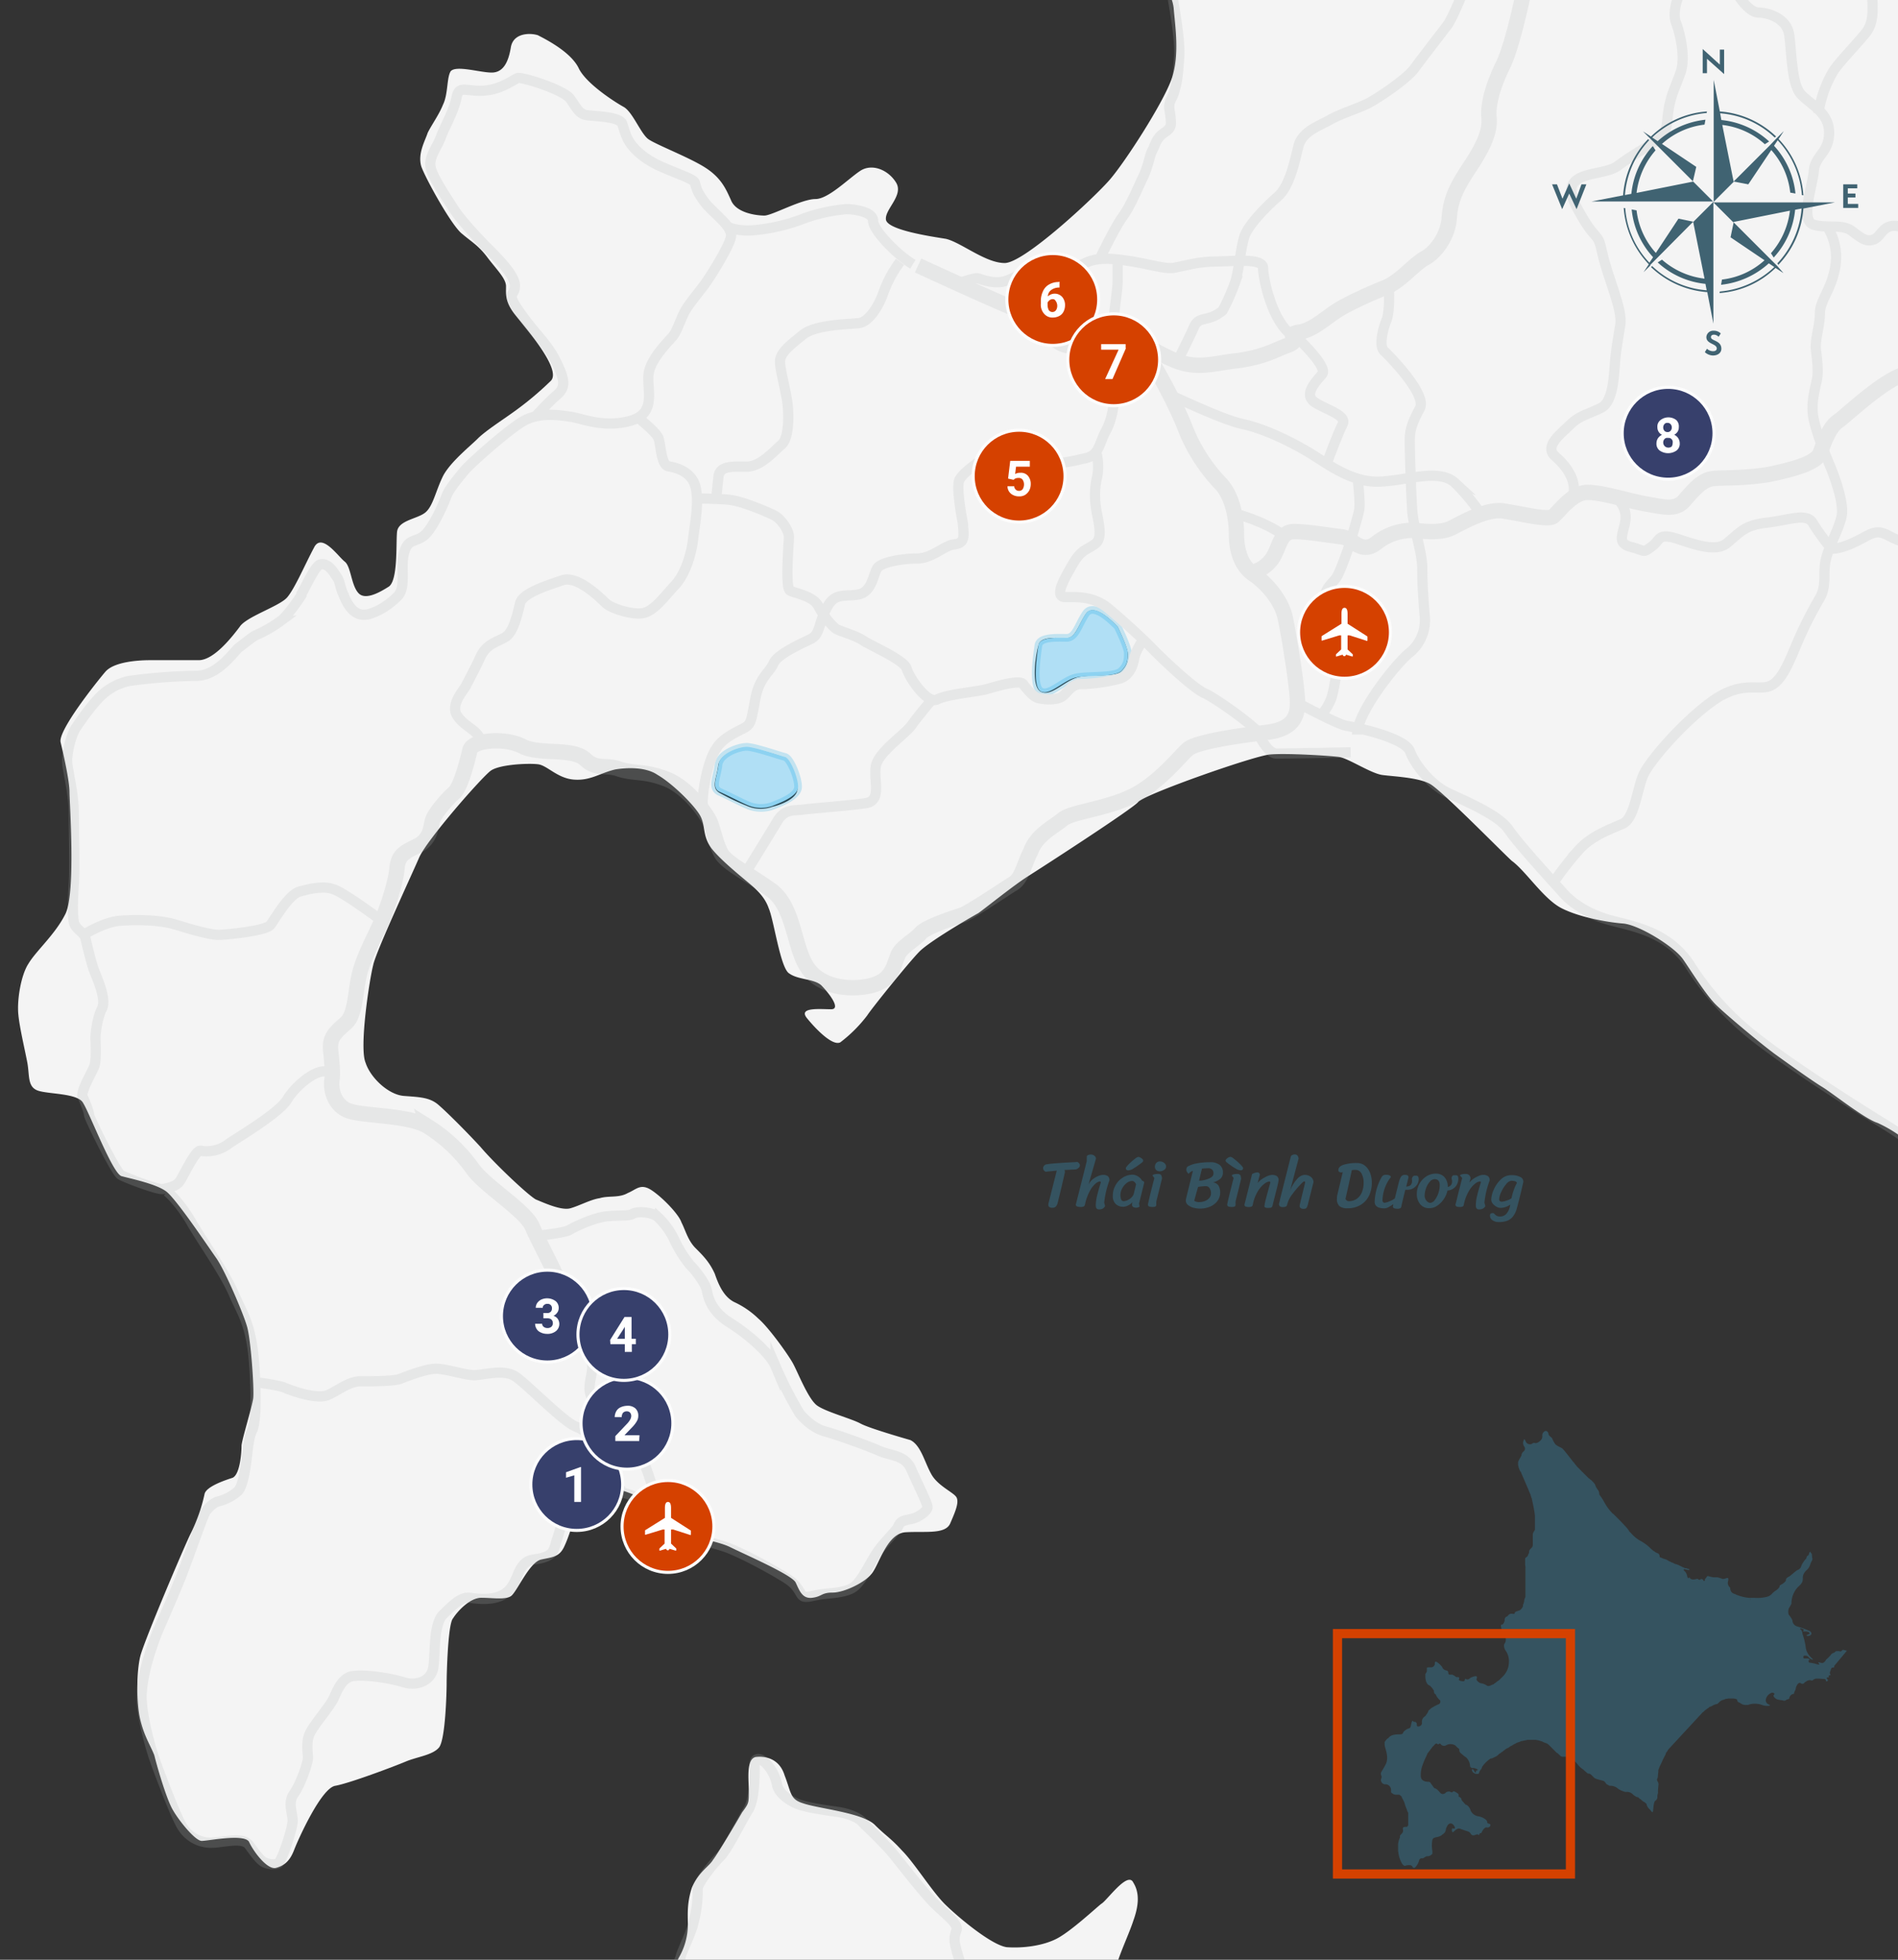 <svg id="map" xmlns="http://www.w3.org/2000/svg" width="620" height="640" viewBox="0 0 620 640"><rect x="0" y="0" width="620" height="640" fill="#333333" stroke="none"/><defs><style>.cls-1{fill:#f4f4f4}.cls-5,.cls-6{fill:none;stroke-miterlimit:10;stroke:#b1b3b4}.cls-5{stroke-width:3.34px}.cls-6{stroke-width:5.02px}.cls-7{fill:#37406c}.cls-7,.cls-9{stroke:#fdfdfd}.cls-10,.cls-8{fill:#fff}.cls-9{fill:#d54100}.cls-10{fill-rule:evenodd}.cls-11{fill:#406372}</style></defs><g id="area-hokkaido"><g id="background_color" data-name="background color"><path id="pass" class="cls-1" d="M221.4 640h143.9c1.5-4.3 3.8-9.3 4.9-12.7 1.7-4.7 2.2-9 0-12.5-1.8-3.9-8.7 6-10.4 6.9-1.7 1.3-9.5 8.6-14.2 11.2s-11.6 3.4-16.8 3c-5.2-.8-16.4-10.3-20.3-14.2-4.3-4.4-9.9-13.4-13.8-17.3-3.9-4.3-5.2-4.7-9.1-8.6-4.3-3.9-18.6-5.2-23.3-6.9-4.3-1.3-3.8-3.5-6-9.1-1.7-5.6-6.5-6.4-9.5-6-3.1.8-2.2 7.3-2.2 11.2s0 3.9-2.2 6.9c-1.7 3-7.8 13.3-9.5 15.5-1.3 2.2-4.7 3.9-6.9 9.1-1.7 5.2-1.3 9.1-1.3 12.1a21.7 21.7 0 01-3 10.8z"/><path id="pass-2" class="cls-1" d="M620 0H382.8a13.17 13.17 0 01.6 2.7c.4 5.4 2.1 15.5-.8 23.4s-15 26.7-20.1 32.6-28 27.2-34.3 27.2S314 79.2 309 78c-5-.8-19.2-2.9-19.6-6.3s5.9-7.9 3.3-12.1-7.9-6.3-11.7-3.8-10.4 9.2-14.6 9.2c-4.6 0-14.2 5.4-16.7 5.4s-9.2-.8-10.9-5c-1.7-3.8-3.3-7.5-8.8-10.9s-16.3-7.5-18.4-9.2c-2.5-2.1-5-8.8-7.9-10.4s-12.1-7.5-14.6-12.5c-2.5-5.4-10.9-9.6-13.4-10.9-2.5-.8-7.9-.8-8.8 3.8-.8 5-2.5 8.4-6.3 8.4s-11.7-2.5-13.4-.4c-1.3 2.1-.8 7.5-2.5 10.9-1.3 3.3-3.8 6.7-5 9.2-.8 2.5-3.3 6.7-2.1 10.9 1.3 3.8 10 19.6 13.4 22.1 2.9 2.5 5.4 3.8 8.4 7.9 2.9 3.8 5.9 6.7 5.9 9.2s-.4 5 2.9 9.2 15.5 18 11.7 21.7a103.52 103.52 0 01-12.5 10.4c-2.9 2.1-8.8 5.9-11.3 8.4s-8.8 7.5-11.3 12.1c-2.5 5-3.3 10-5.9 12.1s-8.8 2.5-9.2 6.3.4 16.3-2.9 18c-3.3 2.1-7.5 4.2-9.6 2.1-2.5-2.5-2.5-8.8-4.6-10.4s-7.5-9.6-10-4.6c-2.9 5.4-6.3 13.4-8.8 16.3s-13.4 6.3-15.5 9.6c-2.5 3.3-8.4 10.9-13.4 10.9H49c-3.4 0-11.7.4-14.6 3.8s-15.5 19.2-14.6 23 2.9 12.5 2.9 16.3c0 3.3 2.1 32.6-1.3 39.7-3.3 6.7-9.6 12.1-12.1 16.3-2.5 3.8-3.8 12.1-3.3 16.7.4 4.2 2.1 11.3 2.9 15.5s0 7.9 3.3 9.2 13.4.8 15 4.2c2.1 3.3 9.6 23 12.5 23.8s11.3 2.5 14.6 5 13.4 17.6 16.3 21.7 8.8 18 10 22.1c1.3 3.8 2.5 20.9 2.1 23.8s-3.8 13.8-3.8 15.5-.4 9.2-2.9 10.4c-2.5.8-8.8 2.9-9.2 5.4a54.53 54.53 0 01-4.6 13c-1.8 3.6-15.2 35-16.4 40s-1.3 15 0 20.5 3.3 8.4 4.6 11.7c.8 3.3 3.8 13.8 5.9 17.6s7.5 10.4 9.6 10.4 14.2-2.5 15.5.4 5.9 9.2 8.8 8.4 4.6-2.5 5.9-5.9 8.8-20.1 13.4-20.9 19.2-6.3 23-7.9 8.8-2.1 10.9-4.6 2.5-18 2.5-20.9.4-19.6 2.1-21.3c1.3-2.1 5.4-6.7 9.2-6.7s8.4.8 10-.8c2.1-2.1 5.9-10.9 9.6-11.7s5.9-.8 7.5-4.2 2.9-7.9 3.8-11.3 2.1-7.5 5.9-8.4 13.4 2.5 15 3.8c2.1 1.7 5.9 5.9 2.5 6.7s-6.3-.4-6.3 4.2 0 9.6 3.3 7.9c3.3-2.1 4.6-6.3 8.8-6.7 4.6-.4 16.3 1.7 20.9 3.8 5 2.5 20.5 9.2 21.7 11.7s2.1 5.4 5.4 5 2.9-1.7 6.7-1.7 10.4-3.3 12.5-5.9c2.5-2.5 5-13.4 11.3-13.8s13 .8 14.6-2.9 2.9-6.7 2.1-8.4-6.3-3.8-8.4-7.9c-2.1-3.8-3.3-9.2-6.7-10.9 0 0-13.4-3.8-16.3-5.4s-11.3-3.8-14.2-5.9-6.3-10.9-7.9-13.8-7.9-11.7-11.3-14.6a28.49 28.49 0 00-7.9-5.4c-3.3-1.7-5-5.4-6.3-9.2-1.7-3.8-3.8-5.9-6.3-8.4s-3.3-5.9-4.6-8.4c-.8-2.5-5.9-7.9-9.6-10.4s-5-.4-7.9.8c-2.9 1.7-6.3.8-9.2 1.7-2.9.4-6.7 2.5-9.6 3.3s-8.4-1.7-11.3-2.9c-2.9-1.7-13.8-12.1-18-17.1-4.6-5-10.9-11.3-13.8-13.8s-6.3-2.5-11.3-2.9S121 352 119.4 347c-2.1-5 1.3-27.2 2.5-31.8.8-4.2 12.5-29.3 15-35.1s20.5-26.3 23.4-28.4 12.5-2.5 15.5-2.1 6.3 4.6 11.7 5 8.4-2.1 13.4-3.3c0 0 8.8-1.7 13.8 1.7 5 2.9 11.7 9.6 13.8 13s.8 6.7 3.8 10.9c2.9 3.8 9.6 9.2 12.1 11.3s5.4 4.6 6.7 8.4c1.7 3.8 3.8 19.6 6.7 21.3 2.9 2.1 7.9 1.7 10.4 3.8 2.5 2.5 6.7 7.9 3.3 7.9s-10.9-.8-7.9 2.9 8.4 9.2 10.9 7.9a45.84 45.84 0 008.8-8.8c1.3-2.1 13.8-17.6 17.1-20.9s16.3-10.9 19.2-12.5c2.9-2.1 11.7-9.2 16.3-12.1s34.3-22.1 35.9-24.2c2.1-2.5 37.6-15 43-15.5s19.6.4 22.6.8 10.4 5.4 14.2 5.9 11.7.8 15.5 2.9 22.6 21.3 26.7 25.1c4.6 3.3 10.4 12.5 16.3 15.5s15 4.6 20.1 5 16.7 7.5 19.6 11.7 7.5 11.7 10.9 15 15 13 19.6 16.3 11.7 8.4 15 10.4 13.8 10.4 18 11.7a44.25 44.25 0 016.7 3.8zM252.2 263.5a11.12 11.12 0 01-8.4-.4 71 71 0 01-8.8-4.2c-2.9-1.7-.8-5-.4-8.8s6.7-5.9 9.2-5.9 10.9 2.5 12.5 3.3c1.7.4 4.2 6.7 4.2 10 .1 3.1-4.9 5.2-8.3 6zm114.1-44.3c-2.1 2.1-10.4.8-14.6 2.1s-8.4 6.3-11.7 4.6-1.7-12.1-.8-15c.4-3.3 6.3-2.5 9.2-2.5s3.8-4.2 6.3-7.9 8.4 2.1 10.4 4.2c0 0 3.3 6.7 3.3 8.8 0 1.9 0 3.6-2.1 5.7z"/><g id="lake"><path d="M365.1 204.6c-2.1-2.1-7.9-7.9-10.4-4.2s-3.3 7.9-6.3 7.9-8.8-.4-9.2 2.5-2.1 13.4.8 15 7.5-3.8 11.7-4.6 12.5 0 14.6-2.1 2.1-3.8 2.1-5.9c0-1.9-3.3-8.6-3.3-8.6zm-108.7 42.6c-1.7-.4-10-3.3-12.5-3.3s-8.8 2.1-9.2 5.9-2.5 7.5.4 8.8 6.7 3.3 8.8 4.2a11.12 11.12 0 008.4.4c3.3-1.3 8.4-3.3 8.4-6.3s-2.6-9.3-4.3-9.7z" fill="#b0dff5"/></g></g><g id="group"><g id="outline" opacity=".2"><g id="lake-2"><path d="M365.1 204.6c-2.1-2.1-7.9-7.9-10.4-4.2s-3.3 7.9-6.3 7.9-8.8-.4-9.2 2.5-2.1 13.4.8 15 7.5-3.8 11.7-4.6 12.5 0 14.6-2.1 2.1-3.8 2.1-5.9c0-1.9-3.3-8.6-3.3-8.6zm-108.7 42.6c-1.7-.4-10-3.3-12.5-3.3s-8.8 2.1-9.2 5.9-2.5 7.5.4 8.8 6.7 3.3 8.8 4.2a11.12 11.12 0 008.4.4c3.3-1.3 8.4-3.3 8.4-6.3s-2.6-9.3-4.3-9.7z" stroke="#009ee0" stroke-width="2.51" stroke-miterlimit="10" fill="none"/></g><g id="road"><g id="_2" data-name="2"><path class="cls-5" d="M583.6-100.1a38.9 38.9 0 01-2.1 4.6c-1.3 2.5-2.1 4.2 0 4.6s9.6-.4 10 2.5 2.5 9.2 4.2 15.5 5.4 10 8.4 13a110.38 110.38 0 019.6 10.9c2.1 2.9 3.8 6.3 1.7 8.8s-7.5 7.1-7.1 12.1.8 10 2.5 14.6.8 7.5.8 11.7.8 8.8-2.1 12.5-9.2 10-10.9 13a37.52 37.52 0 00-4.6 13.4M383.2 0c.8 4.9 2.3 13.3 2 18.5-.4 6.7-.8 8.8-1.7 11.7s-2.1 2.9-1.3 6.7c.4 3.8.8 4.6-1.7 6.3s-2.9 3.3-3.8 5.4c-1.3 2.1-1.3 5-3.3 9.2s-4.2 9.6-6.7 13-7.5 13.8-7.5 13.8m78.2-229.8s-6.3 7.9-7.9 10.9-6.7 8.4-9.2 9.2-4.6 2.9-7.5 4.2-9.2 3.8-12.1 5a40.24 40.24 0 01-9.6 3.3c-5.4 1.3-7.5 5-10.4 9.2S369-89.6 368.6-82.5c-.4 6.7 1.7 9.6 2.9 13.8s1.7 8.4 2.9 12.1 5.9 10.4 5 15.9c-.8 5-2.1 5.9-1.7 10.4s-.4 5.9-.4 10.4 5 13.8 5.4 16.7c.1.7.3 1.8.5 3.2m104.7-26.1a108.06 108.06 0 01-5 12.1c-2.9 5.8-7.5 18.4-10 22.1-2.9 3.8-8.4 10.9-10.9 14.3s-11.7 9.6-15 11.3-8.8 3.3-12.5 5.4-9.2 3.8-10.4 8.8-2.9 13-6.7 16.3-9.6 9.2-10.9 13c-1.3 4.2-1.7 10.4-2.9 14.6a68.76 68.76 0 01-4.2 9.6c-5 4.2-7.9 1.3-9.6 5.9-2.1 4.6-5.9 12.1-5.9 12.1"/><path class="cls-5" d="M312.8 92.6s5.9-2.1 6.7-1.7c1.3.4 5.4 2.1 9.2.8s7.1-4.2 10-4.2 7.5 2.1 10.4 1.3c3.3-.8 5-5 14.6-4.2s15.5 3.3 19.6 2.9c4.2-.8 8.4-2.1 13.8-2.1s15.5-1.3 15.5 2.1 2.9 17.6 9.6 22.1"/><path class="cls-5" d="M365.1 85v6.7c0 2.9-1.3 10.4-1.3 13.8-.4 3.3.4 12.5.4 18.4s-.4 12.1-2.9 16.7-2.1 8.4-7.5 9.2c-5 1.3-15 2.9-17.6.8-2.9-2.1-8.4-4.6-12.1-2.5s-10.4 6.7-10.9 9.2.4 8.8 1.3 13.4c.4 4.6.8 6.7-2.9 7.1-3.3.4-7.1 4.6-12.1 4.6s-12.1 1.3-13 3.3c-1.3 2.1-1.7 7.5-5.9 8.4s-7.9-.8-10.4 4.2c-2.9 5-2.1 8.8-5.4 10.4s-10.9 5-12.1 7.9-4.6 4.6-5.9 11.3-1.3 8.4-3.3 9.6-7.5 3.3-9.6 7.1c-2.5 3.3-5 15-4.2 19.6m8.3-190s3.3 1.7 10 .8a59.87 59.87 0 0015-3.8 55.39 55.39 0 0113.4-2.9c2.5 0 8.8.8 8.8 3.8s7.5 10.9 13 14.2m-89.8 50.1s5.9 4.6 6.7 6.7.8 8.8 3.3 9.2 7.5 1.7 8.8 6.7-.4 13.4-.8 17.1-2.1 10.9-5.9 15-7.1 8.8-10.9 9.2-10-1.7-11.7-3.3-9.2-9.2-14.2-7.5-13 4.2-13.8 7.5-2.1 9.2-4.6 10.9-6.3 2.1-8.4 6.7-3.8 7.5-4.6 9.2-5.4 6.3-2.9 10 6.7 4.6 7.5 7.9"/><path class="cls-5" d="M227.2 162.8s6.7 0 10.9.4 12.1 3.8 14.6 5 5 5 5 7.1-1.3 16.7.4 17.6 7.5 1.7 9.2 5 4.6 6.7 5.9 7.5 6.3 2.1 8.8 3.8 13.4 6.3 14.2 9.2 6.7 11.7 10 10 13-2.5 15.9-3.3 10.9-3.3 12.1-1.7 3.3 4.2 5 4.6 5.4.8 7.5-.4 2.9-4.2 6.7-4.2a55.59 55.59 0 0012.1-1.7c3.3-.8 4.6-4.2 5-6.7s3.3-6.7 3.3-6.7"/><path class="cls-5" d="M294 85.5a38.85 38.85 0 00-5.4 10c-1.7 5-5 9.6-7.9 10s-14.2.4-18.4 3.8-7.5 5.9-7.5 8.8 2.1 10 2.5 14.2.4 10.9-2.1 13-6.7 7.1-11.3 7.1-8.8-.4-9.2 3.3-.8 7.5-.8 7.5m-58.6-27.6s3.8-4.2 6.7-6.7 2.5-5-.4-10.9-6.7-8.8-11.7-15.9-1.7-5-1.7-8.8-6.7-10-10-13.4-7.9-8.4-10-11.7-6.7-10-7.5-13.4 2.1-6.7 3.3-10 3.3-6.7 4.6-10.9c.8-2.1.4-4.6 2.9-4.6s4.6.8 8.8 0 7.5-3.3 8.8-3.8 15 3.8 17.1 6.7 2.9 5 5.4 5.4 10.9.4 11.7 2.9 1.3 4.6 2.9 6.7 4.6 5 10.4 7.5 10 3.8 10.4 5 .4 2.9 3.8 7.1c3.8 4.2 8.8 7.5 7.9 10.9s-6.3 12.1-8.4 15-5.4 6.7-6.7 9.2-2.5 6.3-3.8 7.9-7.1 7.1-7.9 12.1 2.9 13-5.9 15.5-15.9-.8-19.6-1.3-10.4-1.7-15.9 1.7-17.1 13.8-18.8 15.9-5 5.9-5.9 8.4-4.6 10.9-7.5 13-5 .8-6.3 5.4.8 11.3-2.1 14.2c-.8.8-4.6 4.6-9.6 5.9-5.4 1.3-7.5-5-8.4-7.1s-.8-3.8-2.1-5.4c-1.3-2.1-2.9-4.2-5-3.8-1.7 0-5 7.5-6.3 9.6v.4c-1.3 2.1-4.6 6.7-6.7 8.4a41.87 41.87 0 01-7.9 4.6c-1.2.4-4.6 3.3-5.9 4.2s-6.7 9.2-13.8 9.2a179.76 179.76 0 00-22.1 1.7 19.08 19.08 0 00-8.4 4.2c-3.3 2.9-7.1 8.4-8.8 10.9s-3.3 8.8-2.9 12.1 2.1 10 2.1 15.9.4 17.6 0 23.4-.4 9.6 0 12.1 3.3 3.3 3.8 5.4 1.7 7.1 2.5 9.6 4.6 10 2.9 13.4-2.1 8.4-2.1 9.6.4 7.1-.4 9.2-4.6 8.4-3.8 10 2.1 5 2.1 5.9 8.8 18.8 10.4 19.6c1.3.8 12.1 5 13.8 4.6s4.2-.8 5.4-2.5 5-10 6.7-10a11.92 11.92 0 009.6-2.5c3.8-2.5 16.3-10 18.8-14.2s8.8-9.6 12.5-9.2"/><path class="cls-5" d="M27.4 305.3c.4-.4 6.7-4.2 11.7-4.6s13-.4 18.4 1.3 11.3 3.3 13.8 3.3 15.9-1.3 17.1-3.3c1.3-1.7 5.9-10 9.6-10.9s7.9-2.1 11.7-.4 13.4 8.8 13.4 8.8m69 140.3s1.7 5 1.3 7.5c0 2.1-2.1 7.1.4 9.6s9.6 7.5 13 13c2.9 5 10 22.6 7.5 28.8"/><path class="cls-5" d="M213.8 495.8s.8-5-8.8-7.9-15.5-4.6-18.4 1.7-3.8 10.9-5 14.2c-.8 3.3-1.7 4.2-4.6 5s-5 0-7.1 3.8-2.5 11.3-16.3 9.2c-2.9-.4-5.4 2.1-8.8 5.4s-2.5 13.4-3.3 17.6-5.4 5.9-9.6 4.6-11.7-2.5-15.9-2.1c-4.2 0-5.9 5-7.1 7.5s-5.9 7.9-7.5 10.9-.8 6.7-.8 8.4-2.5 8.8-4.6 11.7-.4 6.3-.4 8.8-3.3 12.5-4.6 13.8c-.8.8-3.8.4-5-.4s-2.5-2.5-4.6-5.4-8.4-.8-12.5-.8a11 11 0 01-9.2-5c-2.1-2.9-8.8-20.9-9.6-23.4s-4.2-13.8-3.8-20.5 2.9-14.2 5-19.6c2.1-5 4.6-10.4 7.5-17.6s7.5-20.9 8.4-22.1 2.5-2.9 4.2-3.3a15.29 15.29 0 006.3-3.3c1.7-1.7 2.5-7.5 2.9-10.9s.8-7.1 1.7-8.8 1.7-7.1.8-20.9-3.8-17.1-6.7-23.8-8.8-15-13.4-22.6c-4.2-7.5-8.4-10.9-8.4-10.9"/><path class="cls-5" d="M84.2 451.5s6.7.8 8.8 1.7 10 3.8 13.8 2.5c3.3-1.3 7.1-4.6 10.9-4.6s10.9 0 13-.8 8.4-3.3 11.7-3.3 9.6 2.1 12.5 2.1 9.6-2.1 13.4.4 15.5 14.6 19.6 16.3 5.9 3.8 7.1 7.1 7.9 13.8 7.9 13.8m-26.7-83.2s7.5-.8 9.6-1.7c2.1-1.3 8.4-4.2 12.5-4.6s7.1 0 8.4-.8 5.4-.8 7.9.8a25.13 25.13 0 015.4 7.1 40.17 40.17 0 005.4 8.8c2.5 2.5 5 6.3 5.4 7.9s.8 6.7 7.5 10.9 13.4 10.4 15 14.2a132.85 132.85 0 007.9 15.5c2.1 2.5 5 5 8.4 5.9s13.8 4.6 17.6 6.3 8.4 1.3 10.4 5.9 5.4 11.3 5.4 12.5-2.9 3.3-5 3.8-3.8.4-4.6 2.5c-.8 1.7-4.6 5-7.1 8.8s-5 9.6-7.9 11.3-7.9 1.7-10.4 2.1-5 1.3-5.9.4-1.3-2.9-4.2-5-16.3-9.6-22.1-11.3-15-4.6-20.1-2.1m165.2-374.2c.8 0 17.6 8.4 25.1 10s16.7 6.3 22.1 9.6 13 9.2 21.7 9.2 20.1-4.6 25.5.4a73.66 73.66 0 018.4 10"/><path class="cls-5" d="M453.7 94.2s.4 7.5-.8 10.4-2.5 8.4-.8 10 14.2 14.2 11.7 18.8-3.3 7.1-3.3 10.4.4 16.3.8 22.6 3.3 13.8 3.3 19.2.4 10.9.8 15.5a13.72 13.72 0 01-5 12.1c-3.8 2.9-17.1 19.2-17.1 26.7m-20.2-130.2s10.9 10 8.8 12.5-5.4 5.9-3.3 8.4 11.7 4.6 10 7.9-5.4 13.4-5.4 13.4m-30.9 15.5c5 1.3 12.1 3.8 17.1 7.5m24.2-17.6s.8 7.1.4 9.2-1.7 6.3-2.5 9.2-3.8 11.3-5 13-4.2 3.8-3.8 7.5 4.6 10.9 4.6 15-1.3 13.8-2.5 17.1a19.19 19.19 0 01-3.8 5.9"/><path class="cls-5" d="M358 147.3a18.36 18.36 0 01.4 8.4 25.91 25.91 0 00-.4 10c.4 3.3 2.5 9.6 0 11.7s-4.6 1.7-7.5 6.7-6.3 10.9-2.5 10.9 9.2-.4 14.2 3.8 10.9 9.6 14.2 13 13.4 13 17.1 14.6 17.1 11.3 17.6 13 3.3 6.7 5.9 6.7 24.2-.4 24.2-.4m-136.7-17.3s-4.6 5.4-6.7 8.4-10.9 8.8-11.7 13.4 2.1 11.3-3.3 12.1-17.6 1.7-20.5 2.1-5.9-.4-8.4 3.8-10 16.3-10 16.3M503-31.5s12.1-3.3 15-.4 8.4 7.9 12.1 9.2 6.7.8 12.1 2.5 12.1 1.7 13 5.9.4 8.8 3.8 9.2 7.1 1.3 9.2 4.2 4.2 5 6.3 5 9.2 1.3 10 7.5.8 15.9 3.8 19.2 9.2 5.9 9.2 12.5-4.6 7.5-5 12.5-4.6 16.3 0 17.6 9.2-.4 12.5 2.1 5 3.8 7.5 2.5 2.9-6.3 10.4-3.3 13.4 5 12.1 8.4a11.89 11.89 0 000 7.9c.4 1.3 14.2 12.5 19.2 12.1s15.9 1.7 19.6-2.1 3.3-6.7 7.5-6.7 11.7-.8 10 6.7-.8 15-.4 20.5 1.7 7.9 5.9 12.1 4.6 13 3.8 18.8"/><path class="cls-5" d="M555.2-10.2s-3.8 1.3-4.6 3.3-4.6 9.2-3.3 13.8c1.7 4.2 3.3 12.1 1.7 16.7s-2.9 6.7-3.8 11.3 0 8.4-3.8 10.9-7.9 4.6-13 8.4-20.1.8-13.4 13.4 6.7 7.1 8.4 15 6.7 18.4 5.9 23.4-1.3 7.5-1.7 11.7-.4 13.4-4.6 15.5-7.1 2.5-10 5.4-8.8 7.1-5 10.4 7.1 7.9 5.9 13M780 103.9l-41-13.8c-2.5-.8-3.3-.4-5.4.8s-4.2 1.3-6.7 5.9-6.3 9.6-4.6 15 2.1 9.2.4 13-1.7 7.5-5.9 7.9-9.2 1.3-11.7 3.8-10.9 8.8-16.7 13-13.8 12.1-17.6 7.1-2.5-6.3-8.8-5-10.4 2.5-14.2 2.5-8.4.4-10.9 5-.8 10.9-5.4 13-7.5 5.9-11.7 4.2-5.4-3.8-10-1.3-8.8 4.6-13 4.2"/><path class="cls-5" d="M597 74.2a18.6 18.6 0 012.5 13c-1.3 7.5-5 10.9-5 15s-1.7 8.8-1.3 12.1.8 6.7.4 9.2-2.1 7.5-1.3 12.5 4.2 13 5.4 15.9 5 12.5 3.8 17.1-3.8 8.8-5 13.4.4 8.8-2.1 13a130.68 130.68 0 00-7.9 15.9c-2.5 5.9-5 12.1-9.2 13s-9.2-1.7-18.4 5-20.1 19.2-22.1 23.8-2.9 14.2-6.7 15.9-10 3.8-14.2 8.4a107.08 107.08 0 00-7.9 10"/><path class="cls-5" d="M527.2 161.9s4.2 2.9 3.8 7.5-3.3 7.9 1.7 9.2 3.8 2.1 6.7 0 2.1-3.8 5.9-3.3 14.2 5.9 18.8 2.1 5.9-5.9 13-6.7 13-3.3 15 0 5 7.1 5 7.1m190 155.1s-.4.8-1.7 4.6-1.7 5.9-.8 7.9 3.3 7.9 2.1 13.8-3.8 13-4.2 17.1a16.25 16.25 0 001.3 9.2c1.3 3.3 5 6.3 4.6 9.6s-3.3 9.2-3.8 13.8-1.7 11.3-1.7 11.3a122.6 122.6 0 01-3.3 17.1c-1.3 4.2-9.2 7.5-11.7 7.9s-5.9-1.7-7.9-2.5-5.4 4.2-7.1 5.4-5-.4-6.7-2.9-3.8-5-13-11.7-23-15.9-25.5-17.1-13.8-7.1-24.2-10.9a54.85 54.85 0 01-16.3-9.2c-1.3-.8-10.9-5-13-5.4s-12.1-7.5-15.9-9.2-18-11.7-22.1-14.2-28.4-17.6-41.8-28a93.2 93.2 0 01-22.6-24.7c-7.1-10.4-17.6-12.1-25.5-14.2s-13-5.9-15.9-9.2-14.2-15.5-17.6-20.5-15-9.6-20.1-12.1-10.4-8.8-12.1-13.4-18-7.9-20.9-8.4-16.7-7.9-16.7-7.9"/></g><g id="_1" data-name="1"><path class="cls-6" d="M299.9 86.7s26.3 12.1 30.9 13.8 6.7 3.3 13 9.6 11.7.4 18.4-.4c6.7-1.3 15.5 5.9 22.6 8.4s12.1.4 20.1-.4c8.4-1.3 11.3-3.3 15.9-5s-1.3-3.3 3.3-4.2c4.2-.4 8.4-4.2 12.1-6.7s11.3-5.9 16.3-7.9 9.2-7.5 13-9.6 7.5-7.5 7.9-13 1.7-9.2 6.7-16.7 6.7-12.1 6.3-16.3 1.3-10.4 4.6-17.1 7.5-26.3 8.4-33.4 4.2-19.2 6.7-23.4 2.5-10.4 5.4-16.7 10.4-8.4 14.2-10.4a22 22 0 0110.9-2.9c3.8 0 7.1-1.3 10.9-4.2s2.5-10 2.9-15.5c.4-5 7.5-7.9 12.1-9.2s16.7-4.6 21.7-5 5-6.3 8.4-10 7.5-.8 11.7-.8 10-13.8 11.7-20.1c2.1-6.3 2.1-21.3-2.1-28s-10-18-10.9-26.3a55.18 55.18 0 011.3-16.7c.8-10.9.8-18.8 1.7-25.1s1.7-15.9 5.4-18.4 10-6.7 10.4-8.8 1.7-10.4 1.7-10.4"/><path class="cls-6" d="M372.6 112.6c.8.4 9.6 15 14.2 26.3a55.93 55.93 0 0012.1 19.2c3.8 4.2 5 11.3 5 16.3s1.3 10.4 5.9 13.4c4.2 2.9 8.8 8.4 10 13.8s3.3 18.8 3.8 24.2 1.3 12.1-10 13.4-23 3.3-25.5 5.4-9.6 11.3-18.4 15.5-19.6 5-22.6 7.5-8.4 5-10.4 10.4c-2.5 5-2.9 9.2-6.3 10.9-3.3 2.1-13.8 9.2-16.3 10s-11.7 3.8-13.4 5.9-6.7 4.6-7.5 7.5c-1.3 2.9-1.7 7.9-8.8 9.6s-16.7.4-20.9-6.3-4.2-19.2-11.3-24.7c-7.5-5.4-13.8-8.4-16.3-11.7-2.1-3.3-2.9-8.8-4.2-11.3s-6.7-10.4-13.8-13.4c-7.5-2.9-10.4-1.7-15.5-3.3-4.6-1.7-7.5.4-11.3-3.3-4.2-3.8-15-1.3-20.5-4.2s-16.3-2.1-17.1 1.3-2.9 11.7-5 13.8c-2.5 2.1-6.3 6.7-7.1 8.8s-.4 5.9-4.6 8.4c-4.2 2.1-6.7 2.9-7.1 7.5s-2.9 12.1-4.6 16.3-5.9 11.7-7.5 17.6-1.3 13.8-4.6 16.7-5.4 4.6-5 8.8.8 7.5.4 10c-.4 2.9.8 8.4 5.9 10s19.6 1.3 25.5 5a51.89 51.89 0 0114.6 13.8c4.2 5.9 17.6 13.8 19.6 19.2 2.1 5 8.4 15.9 12.1 26.3s7.5 14.2 7.5 14.2"/><path class="cls-6" d="M408.9 187a11.7 11.7 0 006.7-4.6c2.5-3.8 2.5-8.8 7.1-8.8s11.7 1.3 15.5 1.7 6.3 5.9 11.3 2.1a19 19 0 0111.7-4.2c2.1 0 8.8 1.3 13-.8s12.1-6.7 17.6-5.4c5.4.8 13.4 2.9 15.5 1.7 2.1-1.7 6.3-7.9 11.3-7.9s13.8 2.9 19.2 3.8 9.2 2.1 12.1-.8c2.9-3.3 5.9-7.1 9.6-7.5s9.6 0 18-1.3c8.4-1.7 15.9-3.8 17.1-7.1s2.9-8.4 5.9-10.4 20.1-18.8 25.5-15 8.4 4.6 11.3 4.6 7.5-1.3 9.6 0 7.1 4.6 11.7 1.3 10-7.9 13.8-6.3 5 3.3 5 7.1 2.5 2.9 10 11.7 14.2 14.2 17.6 13.8 21.3-5 24.2-2.1 8.8 7.9 13.8 5.9 8.8-5 13.4-5c4.2.4 66.4-.8 66.4-.8 7.5.4 7.9-2.9 7.9-5.9s0-7.1 2.1-9.2 8.8-7.9 10.9-11.7 7.1-7.5 11.7-7.1 16.7-3.3 20.9-5.4"/></g></g><path class="cls-5" d="M295.9 827.5s7.8-3.9 10.8-5.2 1.3-7.8 1.3-9.9.9-3 4.7-4.3 5.6-8.2 6.5-10.8c.9-2.2 4.7-3.5 8.6-6.9 3.5-3.5 9.5-6.5 11.7-7.8s3.9-9.1 3.9-13.8.9-9.1.9-13.8a106.24 106.24 0 01.9-13.8c.5-4.3.9-12.1 2.2-20.3a125.34 125.34 0 001.3-20.3c0-4.3-3-10.4-3.5-12.9s3.5-9.5 3.9-14.7-3.5-9.5-5.6-10.4-7.3.9-9.5 1.3-19-9.1-21.6-10.4-7.3 0-11.2 1.3-4.3 4.3-5.2 5.2c-.9 1.3-3.5 6.5-5.2 9.5s-4.3 3.9-6.5 5.2-6 3.5-7.3 5.6-5.6 3.9-6.9 3.9-8.6-2.2-12.1-2.6-5.6 1.7-7.8 3.9-8.6 2.2-15.5 3-9.5 3.9-12.5 5.6-4.3 0-5.2-1.7-3-8.2-2.6-12.9c0-4.3 4.3-7.8 6.5-9.1s2.2-4.7 2.6-8.2.4-5.2-1.7-7.3-1.7-5.2-1.7-7.8 1.3-5.6 2.2-7.8c.4-2.2 3.5-7.8 4.3-11.7a39.35 39.35 0 001.3-10.8c0-1.7 4.7-7.8 7.3-10.4s6.9-11.7 9.1-15.1 2.2-10.8 2.2-15.1 6 0 7.3 6.5c.4 2.6 3.5 5.2 6.9 6.5s10.8 2.2 13.4 2.6 6.5 1.7 7.8 3.5c1.3 1.3 7.3 6.9 10.4 10.8s9.5 12.1 12.9 15.5 7.8 6.5 7.3 8.6c-.9 2.6-.9 3.5 0 6.9s3.5 9.5 2.2 11.7c-.9 2.2-2.6 6-2.2 9.1s5.6 11.2 6.5 13.4 6.9 18.1 7.3 21.6c0 3.5.4 4.7-1.7 8.6-2.2 4.3-3.5 6.5-4.7 10.4a63 63 0 00-3 12.1 111.87 111.87 0 01-2.6 15.1c-1.3 4.7-3.5 12.5-4.7 16.4s-6.5 13.8-8.2 16.8a67.13 67.13 0 01-6.5 8.6 57.46 57.46 0 00-6 11.2 7.16 7.16 0 001.3 6.9c.9 1.3 2.6 2.6 2.2 5.6s0 4.3 1.3 7.3 3 5.2 3 7.8-1.3 8.6.9 13.4c2.2 4.3 4.3 9.5 10.4 12.1s10.4 3 10.8 7.8c.4 2.6-1.3 6.9.4 10.4s6 9.5 6.5 13.4a20.11 20.11 0 010 6"/></g></g></g><g id="pin"><g id="Icon-no"><circle id="楕円形_894" data-name="楕円形 894" class="cls-7" cx="188.4" cy="484.8" r="15"/><path class="cls-8" d="M189.9 490.5h-2.3v-8.7l-2.7.8v-1.8l4.7-1.7h.2v11.4z"/></g><g id="Icon-no-2"><circle id="楕円形_894-2" data-name="楕円形 894-2" class="cls-9" cx="439.2" cy="206.5" r="15"/><path id="シェイプ_3" data-name="シェイプ 3" class="cls-10" d="M446.6 207.8l-6.4-4.1v-3.2c0-1.3-.3-2-1-2s-1 .7-1 2v3.2l-6.4 4-.1.1v1.3c0 .1 0 .1.1.1h.1l5.6-1.7h.6v4.6l-1.7 1.6v.6c0 .1 0 .1.1.1h.1l2-.6a.56.56 0 00.6.5c.2 0 .4-.2.5-.5l2 .6h.1l.1-.1v-.6l-1.7-1.6v-4.6h.7l5.6 1.8h.1l.1-.1v-1.3z"/></g><g id="Icon-no-3"><circle id="楕円形_894-3" data-name="楕円形 894-3" class="cls-9" cx="332.9" cy="155.5" r="15"/><path class="cls-8" d="M329.3 156.3l.7-5.8h6.4v1.9h-4.5l-.3 2.4a3.36 3.36 0 011.7-.4 3 3 0 012.5 1 4.07 4.07 0 01.9 2.8 4.49 4.49 0 01-.5 2 4.25 4.25 0 01-1.3 1.4 3.51 3.51 0 01-2 .5 4 4 0 01-1.9-.4 3.18 3.18 0 01-1.9-2.9h2.2a1.63 1.63 0 00.5 1.1 1.49 1.49 0 001.1.4 1.41 1.41 0 001.2-.6 3 3 0 00.4-1.6 2.69 2.69 0 00-.5-1.5 1.57 1.57 0 00-1.4-.5 2 2 0 00-1.3.4l-.2.2z"/></g><g id="Icon-no-4"><circle id="楕円形_894-4" data-name="楕円形 894-4" class="cls-9" cx="343.9" cy="97.8" r="15"/><path class="cls-8" d="M346.1 92v1.9h-.2a4.3 4.3 0 00-2.5.8 2.61 2.61 0 00-1.1 2.1 3.27 3.27 0 014.62.12l.08.08a4.07 4.07 0 01.9 2.8 4.49 4.49 0 01-.5 2 3.16 3.16 0 01-1.4 1.4 4.49 4.49 0 01-2 .5 3.51 3.51 0 01-2.9-1.2 4.43 4.43 0 01-1.1-3.3v-.8a7.51 7.51 0 01.7-3.3 4.69 4.69 0 012-2.2 6.07 6.07 0 013-.8zm-2.2 5.7a1.68 1.68 0 00-1 .3 2.83 2.83 0 00-.7.8v.7a3.76 3.76 0 00.4 1.8 1.47 1.47 0 002 .35l.06-.05.3-.3a2.65 2.65 0 00.4-1.5 2.69 2.69 0 00-.5-1.5c-.26-.4-.46-.6-.96-.6z"/></g><g id="Icon-no-5"><circle id="楕円形_894-5" data-name="楕円形 894-5" class="cls-9" cx="363.8" cy="117.5" r="15"/><path class="cls-8" d="M367.8 113.7l-4.4 10.1H361l4.4-9.6h-5.7v-1.8h8v1.3z"/></g><g id="Icon-no-8"><circle id="楕円形_894-8" data-name="楕円形 894-8" class="cls-7" cx="544.9" cy="141.5" r="15"/><path class="cls-8" d="M548.4 139.5a2.65 2.65 0 01-.4 1.5 3.51 3.51 0 01-1.1 1 2.79 2.79 0 011.3 1.1 3 3 0 01.5 1.6 2.79 2.79 0 01-1 2.4 4.81 4.81 0 01-5.6 0 2.79 2.79 0 01-1-2.4 3 3 0 01.5-1.6 3.45 3.45 0 011.3-1.1 2.65 2.65 0 01-1.1-1 2.81 2.81 0 01-.4-1.5 2.62 2.62 0 011-2.3 4.21 4.21 0 015.2 0 2.84 2.84 0 01.8 2.3zm-2 5.1a1.37 1.37 0 00-1.14-1.59h-.46a1.18 1.18 0 00-1.1.4 1.73 1.73 0 00.2 2.4 1.8 1.8 0 002.2 0 2.63 2.63 0 00.3-1.21zm-.3-5a1.49 1.49 0 00-.4-1.1 1.29 1.29 0 00-1-.4 1.16 1.16 0 00-1 .4 1.72 1.72 0 000 2.2 1.29 1.29 0 001 .4 1.16 1.16 0 001-.4 1.49 1.49 0 00.4-1.1z"/></g><g id="Icon-no-9"><circle id="楕円形_894-9" data-name="楕円形 894-9" class="cls-7" cx="204.8" cy="464.8" r="15"/><path class="cls-8" d="M208.8 470.6H201V469l3.7-3.9a7.46 7.46 0 001.1-1.4 2.85 2.85 0 00.4-1.2 1.75 1.75 0 00-.4-1.2 1.49 1.49 0 00-1.1-.4 1.7 1.7 0 00-1.2.5 2.32 2.32 0 00-.4 1.4h-2.3a4.08 4.08 0 01.5-1.9 3 3 0 011.4-1.3 5.26 5.26 0 012.1-.5 3.75 3.75 0 012.7.8 3.1 3.1 0 011 2.4 3.36 3.36 0 01-.4 1.7 9.43 9.43 0 01-1.5 2l-2.6 2.7h4.9l-.1 1.9z"/></g><g id="Icon-no-10"><circle id="楕円形_894-10" data-name="楕円形 894-10" class="cls-7" cx="178.8" cy="429.8" r="15"/><path class="cls-8" d="M177.4 428.8h1.2a1.59 1.59 0 001.3-.4 1.49 1.49 0 00.4-1.1 1.36 1.36 0 00-1.23-1.49h-.27a1.49 1.49 0 00-1.1.4 1 1 0 00-.4.9H175a3 3 0 01.5-1.6 3.45 3.45 0 011.3-1.1 4.7 4.7 0 014.7.5 2.79 2.79 0 011 2.4 2.37 2.37 0 01-.5 1.4 2.91 2.91 0 01-1.2 1 2.82 2.82 0 011.4 1 3 3 0 01-.6 4 4.34 4.34 0 01-2.9.9 4.68 4.68 0 01-2.8-.9 3.16 3.16 0 01-1.1-2.4h2.3a1.23 1.23 0 00.5 1 1.93 1.93 0 001.2.4 2 2 0 001.3-.4 1.63 1.63 0 00.5-1.1c0-1.1-.6-1.7-1.9-1.7h-1.2v-1.7z"/></g><g id="Icon-no-11"><circle id="楕円形_894-11" data-name="楕円形 894-11" class="cls-7" cx="203.8" cy="435.8" r="15"/><path class="cls-8" d="M206.4 437.2h1.3v1.8h-1.3v2.5h-2.3V439h-4.7l-.1-1.4 4.7-7.5h2.3v7.1zm-4.8 0h2.5v-4l-.1.3z"/></g><g id="Icon-no-12"><circle id="楕円形_894-2-2" data-name="楕円形 894-2-2" class="cls-9" cx="218.2" cy="498.5" r="15"/><path id="シェイプ_3-2" data-name="シェイプ 3-2" class="cls-10" d="M225.6 499.8l-6.4-4.1v-3.2c0-1.3-.3-2-1-2s-1 .7-1 2v3.2l-6.4 4-.1.1v1.3c0 .1 0 .1.1.1h.1l5.6-1.7h.6v4.6l-1.7 1.6v.6c0 .1 0 .1.1.1h.1l2-.6a.56.56 0 00.6.5c.2 0 .4-.2.5-.5l2 .6h.1l.1-.1v-.6l-1.7-1.6v-4.6h.7l5.6 1.8h.1l.1-.1v-1.3z"/></g></g><g id="parts"><g><g><path class="cls-11" d="M539.1 86.5l14-14.1-4.8-1-7.4 11.2a25 25 0 01-6.3-13.9l-1.6-.3a26.93 26.93 0 007 15.6l-1.2 1.8a28.83 28.83 0 01-7.9-17.8l-.5-.1a29.63 29.63 0 008.2 18.4l-1.7 2.6 2.2-2.2zm32-26.3l7.5-11.2a24.82 24.82 0 016.2 13.9l1.7.3a26.93 26.93 0 00-7-15.6l1.2-1.8a29.39 29.39 0 017.9 17.9l.5.1a29.56 29.56 0 00-8.1-18.4l1.7-2.6-2.1 2.1-.4.4-2 2.1-.6.6-11.3 11.3-3.7-18.5a25 25 0 0113.9 6.3l1.4-.9a26.93 26.93 0 00-15.6-7l-.4-2.2a28.83 28.83 0 0117.8 7.9l.5-.3a29.63 29.63 0 00-18.4-8.2l-2-10.3v39.8l6.6-6.6zM556.8 91a25.61 25.61 0 01-13.9-6.2l-1.4.9a26.93 26.93 0 0015.6 7l.4 2.1a28.83 28.83 0 01-17.8-7.9l-.4.3a29.63 29.63 0 0018.4 8.2l2 10.3V65.9l-6.6 6.6zm-2.7-36.5L542.9 47a25 25 0 0113.9-6.3l.3-1.6a27.56 27.56 0 00-15.6 7l-1.8-1.2a29.48 29.48 0 0117.8-8l.1-.5a29.14 29.14 0 00-18.3 8.2l-2.6-1.7 2.2 2.2.3.3 13.9 13.9-18.5 3.7a25.61 25.61 0 016.2-13.9l-.9-1.4a26.93 26.93 0 00-7 15.6l-2.1.4a29.39 29.39 0 017.9-17.9l-.3-.4a29.63 29.63 0 00-8.2 18.4l-10.3 2h39.7l-6.6-6.6z"/><path class="cls-11" d="M580.5 86.8l-.4-.4-1.5-1.5-.2-.2-12.2-12.2 18.5-3.7a25.61 25.61 0 01-6.2 13.9l.9 1.4a26.93 26.93 0 007-15.6l2.1-.4a29.39 29.39 0 01-7.9 17.9l.3.5a29.63 29.63 0 008.2-18.4l10.3-2h-39.7l6.6 6.6-1 4.8 11.1 7.5a25 25 0 01-13.9 6.3l-.3 1.7a27.56 27.56 0 0015.6-7l1.8 1.2a29.48 29.48 0 01-17.8 8l-.1.5a29.14 29.14 0 0018.3-8.2l2.6 1.7z"/></g><path class="cls-11" d="M557.6 19.2v4.7h-1.4V16l5.6 5.1v-4.9h1.4v8zm0 94.7a3 3 0 002 .8c.8 0 1.2-.4 1.2-.9 0-1.6-3.4-1.4-3.4-3.7a2.22 2.22 0 012.3-2.1h.2a3.12 3.12 0 012.2.9l-.7 1.1a2.11 2.11 0 00-1.5-.7c-.5 0-1 .2-1 .8 0 1.3 3.4 1 3.4 3.8 0 1.2-1 2.2-2.8 2.2a4.13 4.13 0 01-2.6-1.1zm-45-50.7l-2.3 5.1-3.3-8.1h1.6l1.8 4.7 2.2-5 2.3 5 1.7-4.7h1.6l-3.2 8.1zm89.5 4.7v-7.7h4.6v1.3h-3.1v1.7h2.5v1.3h-2.5v2.1h3.4v1.3z"/></g><path id="シェイプ_584" data-name="シェイプ 584" d="M599.2 544c0 .6-.2.6-.6.6s-.5.6-.8 1.4.6 1-.1 1.1-.1.7-.4.7h-.3c-.3 0-.4.2 0 .7.1.1.1.1.1.2a.43.43 0 01-.4.4c-.1 0-.2 0-.2-.1a.68.68 0 00-.67-.7h-.23c-.3 0-1-.1-1.6-.1h-.4a1.82 1.82 0 00-1 .2c-.1.1-.1.1-.2.1l-.1.1-.1.1-.1.1h-.5c-.1-.1-.2-.1-.4-.1a2.06 2.06 0 00-1.3.5 1 1 0 00-.5.4.87.87 0 01-.6.3 1.42 1.42 0 01-.6-.2.37.37 0 00-.3-.1c-.7 0-1.3 1.4-1.3 1.9a3.77 3.77 0 01-.5 1.1c0 .2.1.5-.3.6h-.1a1.74 1.74 0 00-1.2 1.3c0 .4-.4.4-.7.5h-.1a1.64 1.64 0 01-.7.4h-.4c-.4-.2-1.4-.2-2-.4s-1.5-1-1.2-1.4.5-.5-.3-.8h-.3a3 3 0 00-1.9 1.9 1.66 1.66 0 00-.1.7 1.62 1.62 0 001.1 1.3c.1 0 .1.1.2.1.2.2-.1.3-.6.3a5.37 5.37 0 01-2.2-.4 6.47 6.47 0 00-2-.3 5.81 5.81 0 00-2.3.4h-.2v-.1.1h-.5a1.66 1.66 0 01-.7-.1h-.2a8 8 0 01-1.2-.7h-.1a.9.9 0 01-.6-.6v-.1c0-.3-.3-.5-1.2-.6h-1.7c-.2 0-.4.1-.7.1a.37.37 0 00-.3.1.37.37 0 00-.3.1.37.37 0 01-.3.1 2.86 2.86 0 00-1.4.8l-.2.2c-.8.8-.4 0-2.3 1.1-.1 0-.1.1-.2.1h-.1c-.1 0-.1.1-.2.1h-.1a.22.22 0 00-.2.2l-.3.2c-.3.2-.7.5-1.1.8l-.3.3a1.31 1.31 0 01-.4.3L545 571.3c-.2.3-.3.5-.5.8a1.64 1.64 0 00-.4.7v.1c-.4.8-.8 1.5-1.1 2.2s-.6 1.3-.9 1.9c0 .1-.1.2-.1.3-.1.3-.2.5-.3.8v.5l-.2 2-.2.4a1.09 1.09 0 00.2.8 1.69 1.69 0 01.2 1.4v.4a10.87 10.87 0 00-.1 1.8v.2a3 3 0 00-.2 1.3 1.39 1.39 0 01-.7 1.2c-.5.4-.6 2.2-.7 3.2s-.5.3-1-.3a3.5 3.5 0 01-1.1-1.6v-.2c0-.1 0-.1-.1-.1l-.1-.1-.1-.1-.1-.1-.1-.1-.1-.1c-.1 0-.1-.1-.2-.1s-.1-.1-.2-.1a10.53 10.53 0 01-1.1-.9 1 1 0 01-.5-.4l-.1-.1c-.1 0-.1 0-.1-.1h-.3a4 4 0 01-1.5-1 2.7 2.7 0 00-2.1-.7 1.25 1.25 0 01-.6-.1 7.35 7.35 0 01-2-.9 3.73 3.73 0 00-2.2-1h-.6c-.1 0-.1 0-.1-.1h-.1c-.1 0-.1 0-.1-.1h-.1c-.1 0-.1 0-.1-.1h-.1l-.1-.1h-.1l-.1-.1c-.1 0-.1 0-.1-.1a1 1 0 01-.4-.5l-.1-.1-.1-.1c-.1 0-.1 0-.1-.1l-.1-.1c-.6-.3-2.6-.6-3.2-1.1s-1.1-1.3-1.8-1.4h-.3c-.1 0-.1 0-.1-.1-.1-.1-.2-.1-.3-.2l-.1-.1-.1-.1c-.2-.2-.5-.4-.7-.6l-.1-.1-.1-.1a8.1 8.1 0 01-1.7-1.5l-.2-.3c-.1 0-.1-.1-.2-.2-1.6-1.8-2.2-2.2-3.8-2.2h-1c-.1 0-.1 0-.2-.1h-.1c-.1 0-.1 0-.2-.1l-.4-.4-.1-.1a.22.22 0 01-.2-.2c-.1 0-.1 0-.1-.1-.1-.1-.1-.1-.2-.1l-.1-.1c-.1 0-.1-.1-.2-.1s-.1 0-.1-.1c-.1 0-.1-.1-.2-.2l-.1-.1-.3-.3-.1-.1-.1-.1-.1-.1c-.1-.1-.2-.1-.2-.2l-.2-.2-.2-.2-.2-.2-.4-.4-.4-.4c-.1-.1-.3-.2-.4-.3a.52.52 0 00-.4-.2h-.1c-.1-.1-.2-.1-.4-.2h-.1c-.1-.1-.3-.1-.4-.2-.1-.1-.3-.1-.4-.2l-1-.3c-.3-.1-.6-.1-1-.2h-2.6a1 1 0 00-.5.1h-.1l-.5.1c-.1 0-.3.1-.4.1h-.1c-.1 0-.3.1-.4.1h-.1a.52.52 0 00-.4.2h-.1c-.2.1-.3.1-.5.2h-.1a3.35 3.35 0 00-1 .5h-.1c-.2.1-.3.2-.5.3-.2.1-.3.2-.5.3a2.3 2.3 0 00-.8.5c-.1.1-.2.1-.3.2h-.1c-.1.1-.2.1-.3.2h-.1c-.1.1-.2.1-.3.2a2.9 2.9 0 00-.6.5h-.1c-.1 0-.1.1-.2.2l-.1.1c-.1 0-.1.1-.2.1s-.1 0-.1.1c-.1 0-.1.1-.2.1s-.1 0-.1.1c-.1 0-.1.1-.2.2h-.1c-.1 0-.1.1-.2.1s0 .1-.1.1l-.1.1-.2.2-.1.1c-.1 0-.1 0-.1.1h-.1l-.1.1-.2.2h-.1c-.1 0-.1.1-.2.1-.1.1-.1.1-.2.1s-.1.1-.2.1-.1.1-.2.1-.1 0-.2.1a1.86 1.86 0 01-.8.2 10.13 10.13 0 00-2.6 2.5c0 .1 0 .1-.1.1-.1.3-.2.5-.3.8 0 .1 0 .1-.1.1l-.1.1a3.16 3.16 0 00-.6 1.3 1.86 1.86 0 01-2.1-.6c-.4-.7-.1-1.4.6-.2s.3-.1.8-.2c.9-.2-.3-.7-1-.8h-.6c-.1 0-.1 0-.2-.1l-.1-.1-.1-.1c0-.1 0-.1-.1-.1l-.1-.1v-.4a4.32 4.32 0 00-1.3-2.6 7.46 7.46 0 01-1.4-1.1c-.1 0-.1 0-.1-.1a1.42 1.42 0 01-.7-1v-.4s-.2-.4-.3-.3c0-.1 0-.1-.1-.1l-.1-.1-.1-.1-.1-.1c-.1 0-.1 0-.1-.1-.1 0-.1-.1-.2-.2s-.2-.1-.2-.2a2.94 2.94 0 00-3-.2 1.38 1.38 0 01-1.8-.2.56.56 0 00-.5-.3.48.48 0 01-.6.2c-.1-.1-.2 0-.2-.2a.91.91 0 00-.8.4l-.1.1c-.1.1-.2.3-.4.4l-.1.1c-.1.1-.2.2-.2.3l-.1.1-.2.3-.1.1c-.1.1-.2.2-.2.3l-.1.1-.3.4c-.1.1-.2.3-.3.4s0 .1-.1.1a.52.52 0 00-.2.4v.1a.52.52 0 00-.2.4 23.33 23.33 0 00-1.4 3.3 9.2 9.2 0 00-.5 2.9v.3c0 1.9 1.9 2 2.6 2h.2l.1.1c.1 0 .1.1.2.1s.1.1.1.2c.4.5.8 1.1 1.1 1.5l.1.1.1.1h.2c.1 0 .1 0 .1.1.7.2 1.4 1.3 1.8 1.6a1.21 1.21 0 001.5-.2 1.48 1.48 0 011.4-.4c.4.2.9.4 1 0s1.2.3 1.6.6l.1.1.1.1a1.66 1.66 0 01.1.7v.2h.1a1.09 1.09 0 01.8.8v.2l.1.1.1.1.1.1v.1c0 .1 0 .1.1.1l.1.1.1.1c.1.1.2.2.2.3.1.1.3.2.4.4.1 0 .1 0 .1.1l.1.1h.2a3 3 0 011.4 1.9 3.35 3.35 0 002.8 1.9c1.2.3 2.6 1.1 2.6 1.8s.7.4 1 .8-.4 1.2-1.1 1-1.5 1.1-1.7 1.6-.6.1-.7.5-.3.5-.4.3-.3-.2-1.2.1a1 1 0 01-1.3-.5 1.54 1.54 0 00-.9-.7c-.9-.3-1.8-.6-2.6-.9s-1.7.7-2.2 1.1-.6-1.4-.1-1.2.9.1.5-.7l-.1-.1c-.1-.1-.1-.1-.1-.2a1.44 1.44 0 00-.9-.6h-.2c-.7 0-1.2.9-1.5 1.9v.2c-.1.3-.2.5-.3.8l-.1.1-.1.1-.1.1-.1.1-.1.1-.1.1c-.1 0-.1.1-.2.1a.22.22 0 00-.2.2c-1.2.8-1.8.5-2.7 1-.1 0-.1 0-.1.1l-.1.1-.1.1a3.09 3.09 0 00-.2.9 10.06 10.06 0 00.1 3v.9c0 .1 0 .1-.1.1l-.1.1-.1.1-.1.1a3.64 3.64 0 01-.9.4h-.3c-.7 0-1.2.7-1.7.7a.87.87 0 00-1 .5v.1a5.3 5.3 0 01-1.1 2.1l-.1.1c0 .1 0 .1-.1.1l-.1.1-.1.1h-.4l-.1-.1-.1-.1-.1-.1v-.1c0-.1 0-.1-.1-.1-.3-.6-1.7-.4-2.2-.2s-1.3-.4-2.1-3.1c0-.2-.1-.3-.1-.5s-.1-.3-.1-.5v-.1a.87.87 0 00-.1-.5v-2.5l.1-.4a.58.58 0 01.1-.4v-.1a.37.37 0 01.1-.3c0-.1.1-.2.1-.3 0-.1 0-.1.1-.2 0-.1 0-.1.1-.2v-.7c.4-.6 1.2-1 1-1.9s.2-.9.8-1h.5l.1-.1.1-.1c0-.1 0-.1.1-.1 0-.1 0-.1.1-.1v-4.1c0-.1 0-.2-.1-.2 0-.1 0-.2-.1-.2-.2-.6-.4-1.2-.7-1.9v-.1c0-.1-.1-.1-.1-.2s-.1-.2-.1-.4l-.1-.3c0-.1 0-.1-.1-.2v-.1c0-.1-.1-.1-.1-.2s-.1-.1-.1-.2l-.3-.6-.1-.1v-.1l-.1-.1v-.1c-.1-.1-.1-.1-.1-.2v-.1c0-.1 0-.1-.1-.1l-.1-.1-.1-.1-.1-.1-.1-.1c-.1 0-.1 0-.1-.1s0 0-.1 0l-.1-.1h-1.4l-.3-.1c-.1 0-.1 0-.2-.1l-.2-.1c-.1-.1-.2-.1-.3-.2l-.3-.3v-.7a1.87 1.87 0 00-1.7-1.9 1.35 1.35 0 01-1.5-.9c-.4-.8.4-1.1 0-2s.2-1.2 1.4-3.5 0-4.8-.3-6.4v-.9c0-.1 0-.2.1-.2a3.87 3.87 0 01.8-1c.1 0 .1-.1.2-.1l.1-.1.2-.2c.9-1 2.5-1 3.4-1s1.2-.2 1.3-.7a3.85 3.85 0 012-1.3c.6-.2.5-1.7.9-2.3 0-.1 0-.1.1-.1h.1l.3.3h.2a.76.76 0 01.8.6c.1.3-.2 1.1.7.9.2 0 .3-.1.5-.2a1.05 1.05 0 00.5-.9v-.1a2 2 0 01.5-1.7c.2-.2.5-.4.7-.6l.6-.9c0-.1.1-.1.1-.2s.1-.1.1-.2.1-.1.1-.2v-.1c0-.1 0-.1.1-.1l.2-.2.1-.1.1-.1c.2-.1.3-.3.5-.4.5-.3 1-.6 1.6-.9l.2-.1c.1 0 .1-.1.2-.1s.1-.1.2-.1h.1l.2-.1.1-.1.1-.1.1-.1v-.1c0-.1 0-.1.1-.1v-.6l-.1-.1-.1-.1a6.86 6.86 0 01-.8-.9c0-.1 0-.1-.1-.1 0-.1-.1-.1-.1-.2s-.1-.1-.1-.2c-.1-.1-.1-.1-.1-.2v-.1l-.1-.1c0-.1 0-.1-.1-.1l-.1-.1c-.1-.1-.3 0-.2-.2s0-.1-.1-.1 0 0 0-.1 0-.1-.1-.1v-.6c0-.1 0-.1-.1-.1-.1-.2-.2-.3-.3-.5-.1-.2-.3-.3-.4-.5l-.2-.2-.2-.2-.2-.2h-.1c-.1 0-.1 0-.2-.1-.9-.5-1.1-2.1-1.1-2.7v-.9c0-.1 0-.1.1-.1 0-.1.1-.1.1-.2s.1-.1.1-.2l.1-.1v-.1c0-.1 0-.1.1-.1v-.9c-.1-.5.2-.5 1.1-.5a1.28 1.28 0 001.5-1v-.2c0-.8.3-.7.7-.5a6.64 6.64 0 011.7 1.6 1.62 1.62 0 001.3 1.1c.1 0 .1 0 .2.1h.1c.1 0 .1 0 .1.1.1 0 .1 0 .1.1a.52.52 0 01.2.4c0 .1-.1.8.8.7h.5c.1 0 .1 0 .2.1.1 0 .1.1.2.1a1.84 1.84 0 01.7.5h.1l.1.1h.5c.6 0 .5.4.4.6s-.2.5.8.7 1.1-.2 1.1-.4.2-.5.3-.3a1.08 1.08 0 001.1 0l.1-.1.1-.1h.1c0-.1 0-.1.1-.1l.1-.1c.1 0 .1 0 .1-.1h.2a3.28 3.28 0 011.4-.4c.6 0 .3.8.2 1.1a2.35 2.35 0 001.4 1.2 4.34 4.34 0 011.9.7c.4.3.8.3 1.6-.1.1 0 .1-.1.2-.1h.1c.1 0 .1-.1.2-.1h.1a.22.22 0 00.2-.2c.1-.1.2-.1.3-.2.1-.1.2-.1.3-.2a6.68 6.68 0 01.8-.6c.1-.1.2-.1.3-.2l.7-.7.3-.3c.1 0 .1 0 .1-.1l.3-.3a6.68 6.68 0 001.8-4.4 6 6 0 00-1.1-3.9 3 3 0 01-.5-1.6 1.12 1.12 0 01.3-.8 2.63 2.63 0 00.3-1.2v-.1a1.23 1.23 0 00-.4-.8 2.73 2.73 0 01-.8-1.5c0-.1-.1-.2-.1-.3-.1-.5-.2-1.1-.3-1.6v-.4c0-.1 0-.1.1-.1.7.1 1.2-1.3 1.1-1.6a1.23 1.23 0 01.5-1 1.15 1.15 0 00.7-.5 1.23 1.23 0 011-.5c.4 0 1.1.2 1.1-.2s.4-.5 1.6-.9a2.59 2.59 0 001.1-1.4v-.4c0-.1 0-.1.1-.1v-.1c0-.1 0-.1.1-.2v-.1c0-.1 0-.1.1-.2v-.2a.87.87 0 00.1-.5v-.2c0-.1 0-.1.1-.1v-.2c0-.1 0-.1.1-.1v-.1c0-.1 0-.1.1-.2v-.1c0-.1.1-.2.1-.3v-9.3a3.37 3.37 0 00-.1-1v-1.9a.71.71 0 01.3-.6 1.28 1.28 0 00.7-.9c0-.1 0-.2.1-.2a1.42 1.42 0 00.2-.6v-.3c.1-.6.8-1 1.1-1.5v-.1c0-.1.1-.2.1-.3V501a3.39 3.39 0 01.6-1.2c0-.1 0-.1.1-.2V495c-.1-1-.3-2.1-.5-3.1l-.1-.5c-.1-.5-.2-.9-.3-1.4v-.1c0-.1-.1-.2-.1-.3v-.1c0-.1 0-.2-.1-.2v-.1l-.1-.2v-.1c0-.1-.1-.2-.1-.3s-.1-.2-.1-.3v-.1c-.1-.2-.2-.5-.3-.7 0 .1.1.2.1.3 0-.1-.1-.2-.1-.3-.1-.1-.1-.3-.2-.4-.3-.9-.8-1.9-1.2-2.9-.6-1.4-1.2-2.7-1.5-3.5 0-.1 0-.1-.1-.1 0-.1 0-.1-.1-.1-.1-.1-.1-.3-.2-.4-.1-.3-.2-.5-.3-.8 0-.1-.1-.3-.1-.4s-.1-.3-.1-.5v-.9a.37.37 0 01.1-.3c.3-.7.9-1.6 1-1.9a1.69 1.69 0 01.7-1.3 1.13 1.13 0 00.22-1.58 2 2 0 01-.2-2c.2-.9.5 0 .8.6a1.54 1.54 0 001.9.5 1.07 1.07 0 011.2-.2 2.73 2.73 0 001.5-.8 1.83 1.83 0 00.7-1.5 1.46 1.46 0 01.5-1.4.78.78 0 011-.2c.1 0 .1.1.2.2a.87.87 0 01.3.6c0 .7 1.1 1.2 1.2 1.5a8 8 0 001.1 2l.4.3c.1.1.2.1.3.2.1 0 .1.1.2.1s.1.1.2.1l.2.1c.1 0 .1.1.2.1s.1.1.2.1.1.1.2.1c.1.1.1.1.2.1l.1.1c.1 0 .1 0 .1.1.5.4 3.1 3.8 3.1 3.8.1.1.2.3.3.4l.1.1.1.1a6.68 6.68 0 01.6.8l.2.2.1.1c0 .1.1.1.1.2l.1.1.1.1.1.1.1.1.1.1.1.1.2.2c.1 0 .1 0 .1.1l.2.2.1.1.2.2.1.1.2.2c0 .1 0 .1.1.1l.2.2.1.1.2.2.1.1c0 .1 0 .1.1.1l.1.1.1.1.1.1.1.1.1.1.1.1.1.1.1.1.1.1.1.1.1.1.1.1.1.1.1.1.1.1h.1c0 .1 0 .1.1.1l.1.1.1.1c.1.1.2.2.3.2.1.1.2.1.2.2l.1.1.3.3.2.2.2.2c0 .1.1.1.1.2l.1.1.1.1a4.9 4.9 0 001 1.9 2.32 2.32 0 01.4 1.4c.1.2.8 1.1 1.5 2.3a16.56 16.56 0 002.9 4c.1 0 .1.1.2.1s.1.1.2.2l1.7 1.7c-.1.1-.1.2-.2.3.1-.1.1-.2.2-.3l.5.5c.6.6 1.1 1.2 1.6 1.7l.2.2c.1.1.2.3.3.4l.1.1.1.1.1.1v.1c0 .1 0 .1.1.1l.1.1c0 .1.1.1.1.2v.1l.1.1.1.1.1.1.2.2.2.2a11.89 11.89 0 002.7 2.3 15.13 15.13 0 013.3 2.3 7.75 7.75 0 001 .9l.3.3h.1c.1.1.2.1.3.2s.1 0 .1.1c.1.1.2.1.3.2h.1c.1.1.2.1.4.2a1 1 0 01.7.9.72.72 0 00.2.5h.1l.1.1h.2c.1 0 .1 0 .1.1h.1c.1 0 .1 0 .1.1h.1c.1 0 .1.1.2.1h.1c.1 0 .1.1.2.1h.1c.1 0 .2.1.3.1h.1c.4.2.7.4 1.1.6.1.1.2.1.4.2.1 0 .2.1.3.2h.1l.3.1c.1 0 .1 0 .2.1s.1 0 .2.1.1 0 .2.1.1.1.2.1.1 0 .2.1h.2c.1 0 .1 0 .2.1h.1c.1 0 .1.1.2.1h.1l.6.3c.6.3 1.2.6 1.7.8h.4c.1 0 .1 0 .1.1h.1c.1 0 .1 0 .2.1h.3c.9.5 0 .5-1 .2-.1 0-.3-.1-.4 0s-.1 0-.2.1a2.39 2.39 0 00.5.6l.1.1a3.16 3.16 0 01.6 1.3 1.42 1.42 0 00.2.6c.1.2.3.3.3.1v-.1h.3c.1 0 .1 0 .1.1s0 .1.1.1c.1.1.2.3.4.3s.2.1.3.1h.4c.4 0 1-.2 1.3-.2.1 0 .2.1.3.2a.58.58 0 00.4.1c.1 0 .1 0 .2-.1.6-.4.9.1 1.1.4 0 .1 0 .1.1.1h.1l.2-.2v-.4l.1-.1.1-.1.1-.1c0-.1.1-.1.1-.2l.1-.1.1-.1v-.1l.1-.1c.1-.1.1-.1.2-.1h.2a11.13 11.13 0 001.8.4H561a.37.37 0 01.3.1h.2c.1 0 .2.1.3.1l.2.1h.1c.1 0 .2.1.3.1a.86.86 0 00.7.1h.1l1-.3h.2c.4.2 0 1.3 0 1.6a2.06 2.06 0 00.5 1.3.74.74 0 01.3.6v.2c.1.3.2.5.3.8l.1.1c.1 0 .1 0 .1.1l.1.1.1.1.6.3h.1c.1 0 .1 0 .2.1a13.92 13.92 0 001.9.7 13 13 0 002.7.5h.4a2.18 2.18 0 00.1.8c0-.3-.1-.5-.1-.8h1.3a12.79 12.79 0 003.9-.3 3.27 3.27 0 001.8-1 6.53 6.53 0 011.3-1.1 3.53 3.53 0 001.2-1.2v-.3a1.84 1.84 0 01.7-.5c.5-.3 1.5-1 1.4-1.5a.69.69 0 01.3-.6 3.47 3.47 0 01.8-.5c.5-.3 2.2-1.9 2.7-2.1a1.76 1.76 0 001.2-1.3A7.76 7.76 0 01590 509c.1-.1.1-.4.2-.6a.78.78 0 01.4-.4c.5-.3.2-1.1.8-1.2h.1v.4h.1c.4.1.2.9.4 1.6s-.4 1.2-.6 1.9a4 4 0 01-1.4 2.2 4.37 4.37 0 00-.8 1.1c0 .1-.1.1-.1.2a3.42 3.42 0 00-.2 1v.4c0 .8-.2 1.5-1.5 2.6a7.85 7.85 0 00-2.2 5v.3a.63.63 0 01-.1.4c0 .1 0 .1-.1.2 0 .1-.1.1-.1.2-.1.2-.3.5-.4.7l-.1.1a3.32 3.32 0 00-.1 2.2 9.27 9.27 0 011.1 1.6c0 .1.1.2.1.3a2.18 2.18 0 001.4 1.9 30 30 0 014.1 1.5c1 .4.9 1.4 0 1.6a1.1 1.1 0 01-.8 0c-.2-.1-.1-.2.4-.4.8-.3.5-.4.4-.6a.22.22 0 00-.2-.2c-.2-.1-.4-.1-.5-.2h-.5c-.7 0-1.1 0-.7-.3.1 0 .1-.1.1-.2v-.1a1.87 1.87 0 00-1-.4h-.2v.2c0 .1 0 .1.1.1h.1l.1.1a2.37 2.37 0 01.5 1.4c0 .1.1.2.1.3a21.41 21.41 0 011 4.4c.5 2.6 2.8 3.7 2.3 3.7a2.18 2.18 0 01-1.4-.8 1.23 1.23 0 00-1-.5h-.3c-.2 0-.4.1-.4.3v.4c0 .1 0 .1.1.1 0 .1 0 .1.1.1h1.2c.5.1.8.5.6.5h-.1c-.3 0-.3.9.2.9h.2l1.5.3a1.94 1.94 0 00.7.2 1.23 1.23 0 00.6.1c.1 0 .2-.1-.1-.4s-.1-.3.1-.3.8.2 1.1.2h.1a2 2 0 001.1-1.1 12.09 12.09 0 001.6-1.6c.2-.5 1.3-.7 1.3-.9a.89.89 0 01.7-.3h.5c.2 0 .3.1.5.1h.1a.56.56 0 00.5-.3c.1-.1.2-.2.3-.2h.2l1.1.3m-11.6 9.5c0 .1.1.1 0 0 .1.1 0 .1 0 0z" fill="#355360" fill-rule="evenodd"/><rect id="長方形_583" data-name="長方形 583" x="436.9" y="533.5" width="76.1" height="78.5" stroke="#d54100" stroke-width="3" fill="none"/><g><path d="M344.93 394a1.46 1.46 0 01-1.17.42 1.71 1.71 0 01-1-.24.89.89 0 01-.31-.78 1.76 1.76 0 01.06-.46l2.69-10.65-1.43.16c-1.13.09-1.84.16-2.12.22a1.38 1.38 0 01-.67-.47 1.31 1.31 0 01-.23-.76 1.09 1.09 0 01.26-.68 1.52 1.52 0 01.6-.47 28.59 28.59 0 013.08-.37c1.32-.1 3-.22 5.08-.33 1.06-.05 1.77-.09 2.14-.13a1.59 1.59 0 01.6.47 1 1 0 01.25.67 1.09 1.09 0 01-.39.77 2.31 2.31 0 01-.9.53l-3.85.2c.16.05.24.25.24.59a1.3 1.3 0 01-.05.4c-.25 1.11-.59 2.56-1 4.33s-.72 3-.87 3.61q-.14.54-.24 1c-.07.29-.14.55-.2.79a2.8 2.8 0 01-.57 1.18zm11.99-8.85a7.52 7.52 0 011.82-1.08 4.24 4.24 0 011.52-.38 2.59 2.59 0 011.65.43 1.72 1.72 0 01.5 1.36 29.08 29.08 0 00-1.71 7.3l.3 1.08a2.1 2.1 0 01-.7.8 2.39 2.39 0 01-1.34.3.88.88 0 01-.77-.35 1.54 1.54 0 01-.24-.88 13.66 13.66 0 01.43-3.25c.28-1.18.62-2.39 1-3.62.14-.47.22-.71.22-.72 0-.21-.12-.31-.35-.31a2.6 2.6 0 00-1.35.68 8.07 8.07 0 00-1.82 2.3 16.18 16.18 0 00-1.59 4.23c0 .08-.05.23-.11.47a.74.74 0 01-.39.5 2.26 2.26 0 01-.95.16 3.37 3.37 0 01-1.19-.17.64.64 0 01-.42-.65c1.93-7.55 3.11-12.27 3.57-14.17a7.56 7.56 0 010-.76v-.73a.68.68 0 01.47-.48 2.14 2.14 0 01.82-.16 1.88 1.88 0 011.19.37 1.3 1.3 0 01.53.95l-2.44 8.47a5 5 0 011.35-1.69zm15.33 8.85c0 .09-.16.18-.39.26a1.66 1.66 0 01-.58.14 2 2 0 01-1.13-.24.77.77 0 01-.35-.69 4.46 4.46 0 01.09-.88 3.51 3.51 0 01-1.42 1.09 3.77 3.77 0 01-1.5.43 3.62 3.62 0 01-2.46-.86 3.49 3.49 0 01-1-2.75 7 7 0 01.85-3.35 6.78 6.78 0 012.34-2.53 6 6 0 013.33-1 3 3 0 01.92.19 3.65 3.65 0 011.15.63 3.83 3.83 0 011 1.16.74.74 0 01.42.18.45.45 0 01.24.35 1.32 1.32 0 01-.06.39l-1.61 6.48a6 6 0 00.16 1zm-1.67-8a1.09 1.09 0 00-.69-.33 3 3 0 00-1.9.72 5.32 5.32 0 00-1.44 1.77 4.29 4.29 0 00-.55 2 4.36 4.36 0 00.22 1.52.84.84 0 00.86.59 3.1 3.1 0 001.26-.33 4.53 4.53 0 001.28-.89 2.69 2.69 0 00.73-1.18l.75-3.05a1.59 1.59 0 00-.52-.82zm-1.6-6.05a18.65 18.65 0 011.72-1.48 2.79 2.79 0 011.08-.65 1.92 1.92 0 011.06.42c.4.27.59.53.59.77a.81.81 0 01-.3.57 15.36 15.36 0 01-1.26.94 19.83 19.83 0 01-2 1.31 2.9 2.9 0 01-1.28.37 1 1 0 01-.62-.16.63.63 0 01-.19-.53.48.48 0 01.06-.26 9.39 9.39 0 011.16-1.32zm8.81 12.13a3.07 3.07 0 00-.09.77v.61a.57.57 0 01-.23.53 2.22 2.22 0 01-1 .18 3.08 3.08 0 01-1.1-.16.63.63 0 01-.37-.66c0-.16.19-1 .56-2.57s.88-3.58 1.53-6.07l-.51-.66a.25.25 0 01-.06-.16c0-.14.16-.27.48-.36a4.76 4.76 0 011.34-.14q.75 0 1 .42a2.71 2.71 0 01.23 1.12c-.78 3.16-1.37 5.55-1.78 7.15zm-.1-12.26a1.48 1.48 0 011.2-.53 2.13 2.13 0 011.42.51 1.48 1.48 0 01.6 1.14 1.33 1.33 0 01-.61 1.1 2.32 2.32 0 01-1.43.47 1.63 1.63 0 01-1.2-.41 1.46 1.46 0 01-.41-1.07 1.9 1.9 0 01.43-1.21zm9.82 2.18a1.69 1.69 0 01.38-1 8.76 8.76 0 013-1.05 21 21 0 014.23-.4 5 5 0 013.3.89 3 3 0 011.06 2.47 2.61 2.61 0 01-.86 2.07 6 6 0 01-2.42 1.17 2.38 2.38 0 011.91 1.16 4.65 4.65 0 01.47 2.11 4.52 4.52 0 01-.94 2.85 5.82 5.82 0 01-2.44 1.82 8.4 8.4 0 01-3.2.61 8.86 8.86 0 01-2-.25 4.65 4.65 0 01-1.85-.86 1.86 1.86 0 01-.79-1.55 2.88 2.88 0 01.07-.59l2.24-9.07a2.81 2.81 0 00-1.4.95 2 2 0 01-.76-1.33zm2.6 10.14a2.73 2.73 0 001.56.44 5.23 5.23 0 001.89-.34 3.53 3.53 0 001.47-1 2.35 2.35 0 00.56-1.56 3 3 0 00-.43-1.59 1.42 1.42 0 00-1.31-.72 15 15 0 00-2.49.26c-.36 1.3-.81 2.8-1.25 4.49zm2.51-10.47q-.09.47-.27 1.08c-.07.33-.16.74-.28 1.21s-.24 1-.38 1.62h.33a9.23 9.23 0 003-.74c.92-.4 1.37-.92 1.37-1.57A1.78 1.78 0 00396 382a1.83 1.83 0 00-1.42-.48 16.91 16.91 0 00-1.96.13zm13.44-.18a.64.64 0 01-.2.53 1 1 0 01-.61.16 2.86 2.86 0 01-1.28-.37 19.71 19.71 0 01-2.05-1.31 14.66 14.66 0 01-1.25-.94.79.79 0 01-.31-.57c0-.24.2-.5.6-.77a1.87 1.87 0 011.05-.42 2.79 2.79 0 011.09.65 18.65 18.65 0 011.72 1.48 8.56 8.56 0 011.17 1.3.4.4 0 01.07.26zm-2.38 10.59a2.8 2.8 0 00-.08.74v.64a.6.6 0 01-.23.53 2.25 2.25 0 01-1 .18 3 3 0 01-1.1-.16.63.63 0 01-.38-.66c0-.16.19-1 .56-2.57s.89-3.58 1.53-6.07l-.5-.66a.21.21 0 01-.07-.16c0-.14.16-.27.49-.36a4.76 4.76 0 011.34-.14 1.06 1.06 0 01.76.23.87.87 0 01.3.49c0 .18.08.45.13.82-.74 3.16-1.34 5.55-1.75 7.15zm7.02-9.2a.77.77 0 01.84.77l-.73 2.71a5.42 5.42 0 011.36-1.26 11 11 0 011.82-1 4.07 4.07 0 011.46-.4 2.75 2.75 0 011.7.43 1.66 1.66 0 01.52 1.36c-.14.82-.36 1.8-.66 2.95s-.47 1.89-.55 2.19c-.32 1.21-.54 2.11-.68 2.71a2.86 2.86 0 01-.25.76.68.68 0 01-.42.3 4.68 4.68 0 01-1 .08 2 2 0 01-.74-.13.45.45 0 01-.34-.44 16.22 16.22 0 01.45-2.23c.26-1 .61-2.31 1.05-3.91.29-1 .44-1.54.44-1.62s-.12-.31-.36-.31a3.2 3.2 0 00-1.51.69 8.33 8.33 0 00-2.09 2.31 13 13 0 00-1.7 4.21c0 .09-.06.25-.11.49a.63.63 0 01-.35.49 2.1 2.1 0 01-.92.15 2.79 2.79 0 01-1.07-.16.64.64 0 01-.34-.66l.24-.94c.87-3.39 1.61-6.38 2.24-9a4.1 4.1 0 011.7-.54zm13.18 1.98a3.44 3.44 0 012.2-1.17 3.23 3.23 0 012.17.69 2.14 2.14 0 01.82 1.65l-1.83 7.28a3.65 3.65 0 01-.37 1 .91.91 0 01-.44.4 2.44 2.44 0 01-.68.07 1.42 1.42 0 01-.87-.25.78.78 0 01-.34-.65 1 1 0 010-.2q.24-1.08 1.19-5c.41-1.6.61-2.45.61-2.57s-.1-.31-.3-.31-.66.43-1.48 1.3a30.14 30.14 0 00-2.41 2.9 9.5 9.5 0 00-1.5 2.73c0 .06 0 .14-.07.25s-.05.2-.07.26a2.08 2.08 0 01-.19.54.84.84 0 01-.41.3 2.41 2.41 0 01-.87.13 1.49 1.49 0 01-.94-.25 1 1 0 01-.31-.77c.2-.8.34-1.4.41-1.8l3.44-13.64a.84.84 0 01.47-.52 1.63 1.63 0 01.78-.21 1.15 1.15 0 01.95.36 1.82 1.82 0 01.35 1l-2.77 10.45a12.32 12.32 0 012.46-3.97zm14.25-1.98a1.14 1.14 0 01-.68-.19.67.67 0 01-.26-.58c0-.75.54-1.32 1.64-1.71a14 14 0 014.47-.58 4 4 0 012.66.93 5.61 5.61 0 011.62 2.38 8.82 8.82 0 01.54 3.07 9.72 9.72 0 01-.92 4.29 7.1 7.1 0 01-2.73 3 8.1 8.1 0 01-4.33 1.1 4 4 0 01-2.57-.68 3 3 0 01-.84-2.48 5.5 5.5 0 01.17-1.43l1.74-7.26a.78.78 0 01-.51.14zm1.82 9.21a1.12 1.12 0 00.58.18 4.46 4.46 0 002.74-.82 4.85 4.85 0 001.64-2.18 8.21 8.21 0 00.53-3 6.16 6.16 0 00-.67-3 2.2 2.2 0 00-2.06-1.22 6.48 6.48 0 00-1.12.08c-.66 3.1-1.35 6.22-2.07 9.38a1.07 1.07 0 00.48.58zm22.37-4.54a3.58 3.58 0 01-2.6 1 5.07 5.07 0 01-.66 0q-.93 3.69-1.32 5.54a.7.7 0 01-.4.52 1.9 1.9 0 01-.81.14c-1 0-1.52-.22-1.52-.68l.13-.83a13.64 13.64 0 01-1.45.92 3 3 0 01-1.39.46c-2.17 0-3.25-.71-3.25-2.13a17.43 17.43 0 012.17-7.88 2 2 0 01.57-.72 1.71 1.71 0 011-.22 2.61 2.61 0 011.15.2c.26.14.39.31.39.5a1.4 1.4 0 01-.24.4 5.19 5.19 0 00-.42.57 13 13 0 00-2.07 6.73.7.7 0 00.22.51.65.65 0 00.4.22 5.32 5.32 0 001.64-.47 7.12 7.12 0 001.77-.94l.44-1.78c.52-2.13.85-3.44 1-3.92a4.83 4.83 0 01.62-1.44 1.37 1.37 0 011.22-.56c.78 0 1.17.23 1.17.7a1.11 1.11 0 010 .28 1.5 1.5 0 00-.08.27l-.64 2.58a2.74 2.74 0 001.38-.43 1.81 1.81 0 00.51-1.27v-.09a2.13 2.13 0 000-.39 2.33 2.33 0 01-.05-.38 1.42 1.42 0 01.3-.68.79.79 0 01.65-.33h.46c.55 0 .82.38.82 1.12a3.33 3.33 0 01-1.11 2.48zm1.58 5.69a5.13 5.13 0 01-1.08-3.36 6.75 6.75 0 013.08-5.68 5.63 5.63 0 013.14-.92 3.71 3.71 0 012.78 1.11 4.6 4.6 0 011.1 3.24A1.88 1.88 0 00474 387a2 2 0 00.33-1.26 1.76 1.76 0 00-.08-.5 1.86 1.86 0 01-.07-.42 1.24 1.24 0 01.2-.7.66.66 0 01.59-.32h.53c.38 0 .62.11.72.32a1.74 1.74 0 01.16.81 4 4 0 01-.43 1.84 3.65 3.65 0 01-1.23 1.41 3.53 3.53 0 01-1.88.6 7.9 7.9 0 01-1.17 2.75 7.74 7.74 0 01-2.12 2.18 4.53 4.53 0 01-2.61.85 3.66 3.66 0 01-3.04-1.32zm4.76-1.32a7.28 7.28 0 001.18-2.22 8.27 8.27 0 00.46-2.62c0-1.3-.55-2-1.63-2a2.19 2.19 0 00-1.67.92 6.3 6.3 0 00-1.19 2.12 7.39 7.39 0 00-.44 2.37 2.48 2.48 0 00.29 1.18 2.37 2.37 0 00.71.84 1.44 1.44 0 00.85.31 1.93 1.93 0 001.44-.9zm8.28-8.03c0-.14.16-.27.49-.36a4.76 4.76 0 011.34-.14 1.5 1.5 0 011.16.4 1.67 1.67 0 01.44 1l-.37 1.41a5.5 5.5 0 011.3-1.22 8.3 8.3 0 011.69-.93 3.83 3.83 0 011.41-.36 2.7 2.7 0 011.69.43 1.66 1.66 0 01.53 1.36 28.66 28.66 0 00-1.72 7.3l.31 1.08a2 2 0 01-.73.8 2.62 2.62 0 01-1.38.3.88.88 0 01-.77-.35 1.54 1.54 0 01-.24-.88 13.66 13.66 0 01.43-3.25c.28-1.18.62-2.39 1-3.62.14-.47.22-.71.22-.72 0-.21-.12-.31-.35-.31a3 3 0 00-1.47.68 8 8 0 00-2 2.3 14 14 0 00-1.67 4.23 3.47 3.47 0 00-.11.49.65.65 0 01-.35.49 2.15 2.15 0 01-.93.15 2.82 2.82 0 01-1.07-.16.65.65 0 01-.34-.66c.05-.2.11-.45.2-.75.85-3.41 1.5-6.05 2-7.89l-.57-.66a.21.21 0 01-.14-.16zm13.2 10.58a2.77 2.77 0 01-1.28-.37 3.88 3.88 0 01-1.23-1 2.27 2.27 0 01-.5-1.41 8.56 8.56 0 01.81-3.15 10 10 0 012.3-3.34 4.86 4.86 0 013.47-1.43 6.28 6.28 0 012.79.55 1.71 1.71 0 011.12 1.58 3.8 3.8 0 01-.09.47q-1.11 4.86-2 8.09a7.3 7.3 0 01-1.4 2.92 4.37 4.37 0 01-2 1.37 8.48 8.48 0 01-2.6.35 3.48 3.48 0 01-1.95-.57 1.83 1.83 0 01-.87-1.63c0-.5.32-.74 1-.74a.77.77 0 01.5.33 3.25 3.25 0 00.74.58 2.42 2.42 0 001.13.21 2.68 2.68 0 002.09-1 5.61 5.61 0 001.17-2.89 5.67 5.67 0 01-3.2 1.08zm4.22-5.46a15.79 15.79 0 011.15-2.68.83.83 0 00-.69-.58 4.75 4.75 0 00-1.05-.14 2.52 2.52 0 00-1.76 1.1 10.42 10.42 0 00-1.61 2.56 6.07 6.07 0 00-.68 2.37.71.71 0 00.25.62.93.93 0 00.61.19 5.61 5.61 0 001.62-.39 5.15 5.15 0 001.55-.75 17.81 17.81 0 01.61-2.31z" fill="#355360"/></g></g></svg>